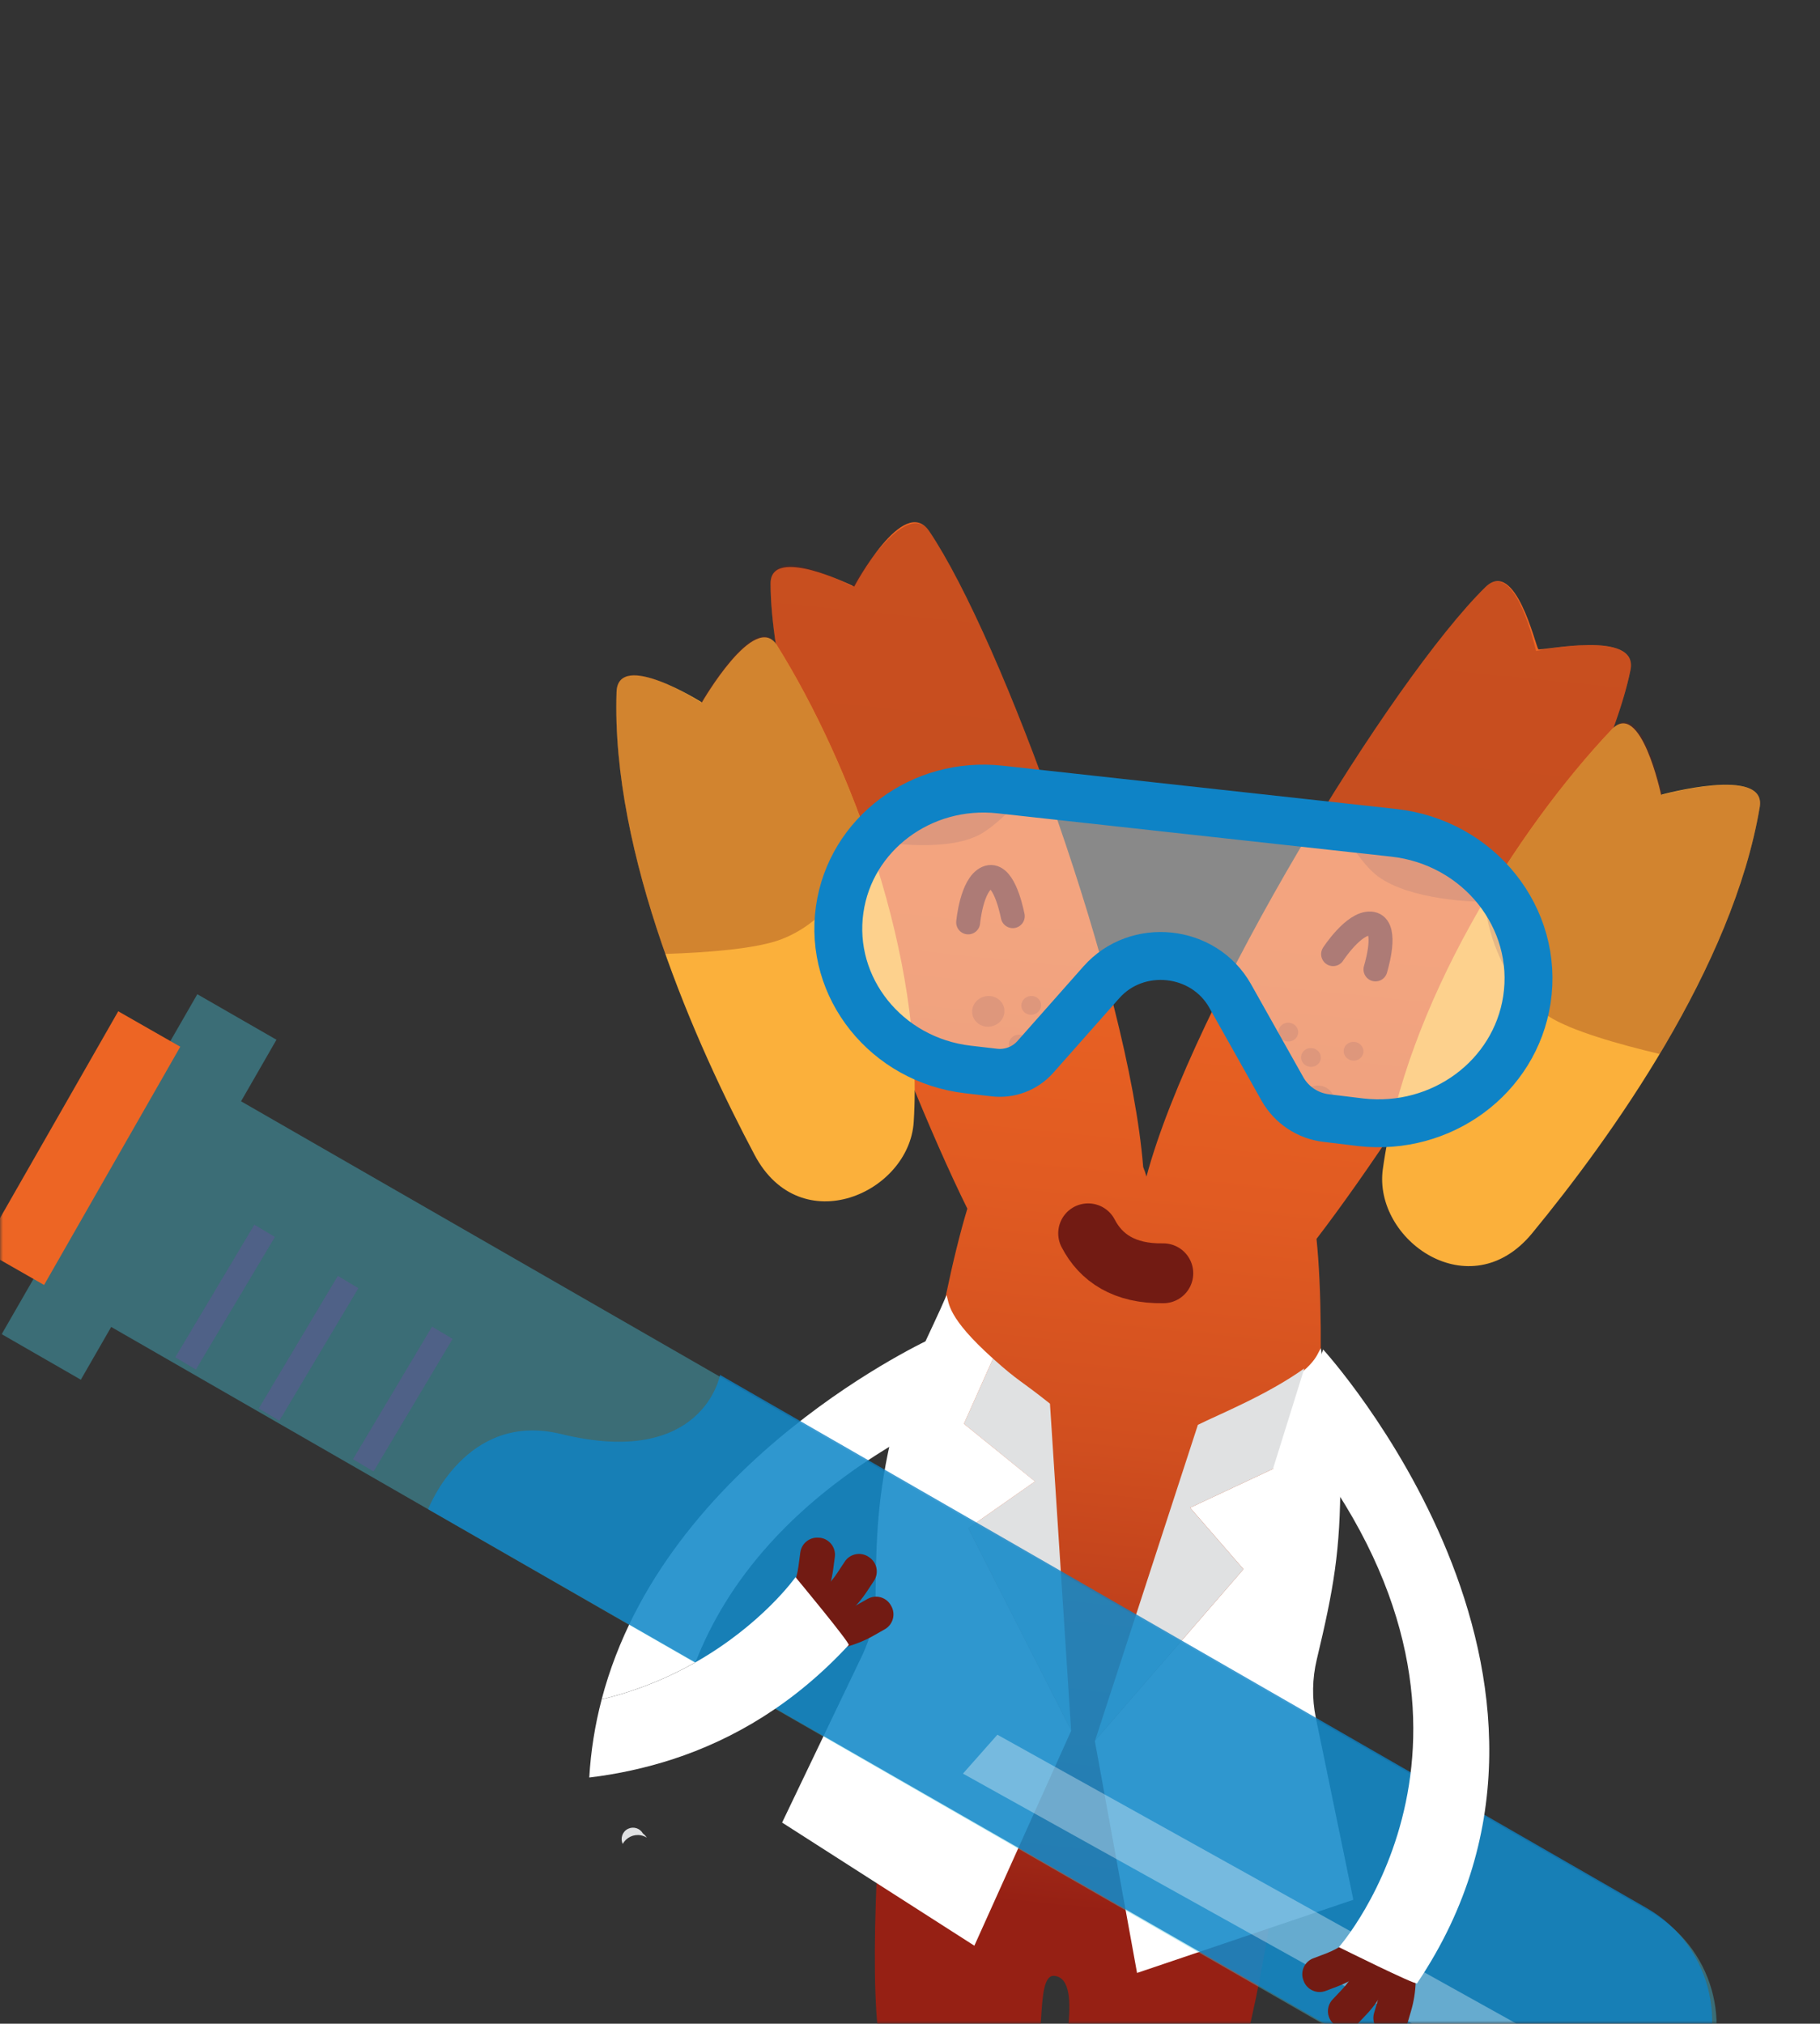 <svg width="304" height="338" viewBox="0 0 304 338" fill="none" xmlns="http://www.w3.org/2000/svg">
<rect x="0" y="0" width="304" height="338" fill="#333333" stroke="none"/>
<mask id="mask0_409_672" style="mask-type:alpha" maskUnits="userSpaceOnUse" x="0" y="0" width="304" height="338">
<rect width="304" height="338" fill="#D9D9D9"/>
</mask>
<g mask="url(#mask0_409_672)">
<path d="M142.681 97.97C142.681 97.97 128.713 90.974 128.713 97.436C128.735 122.101 149.926 178.296 161.579 201.87C151.807 234.143 142.891 324.473 147.273 343.045C148.492 348.258 167.488 349.468 171.665 346.398C175.147 343.844 172.638 329.658 176.108 330.009C181.489 330.551 176.373 346.505 177.467 349.931C179.08 354.991 203.009 355.445 204.729 351.638C213.806 331.527 223.328 239.913 219.901 206.921C236.213 185.669 267.466 135.775 272.344 111.905C273.747 105.044 257.258 108.812 256.953 108.431C256.462 107.821 253.135 93.132 248.11 98.067C232.445 113.457 199.195 167.71 191.496 196.521C191.347 195.975 191.164 195.438 190.95 194.917C188.517 164.671 167.284 106.608 155.209 88.722C150.968 82.433 142.681 97.97 142.681 97.97Z" fill="url(#paint0_linear_409_672)"/>
<path d="M117.237 117.319C117.237 117.319 126.125 101.902 129.784 107.781C142.117 127.533 154.359 159.992 152.621 187.382C151.865 199.285 133.72 207.35 126.052 192.915C116.347 174.653 102.044 142.725 102.986 115.56C103.233 108.452 117.237 117.319 117.237 117.319Z" fill="#FBB03B"/>
<g opacity="0.3">
<path d="M142.33 97.939C142.33 97.939 151.313 82.93 155.215 88.722C160.484 96.528 167.5 111.988 173.933 129.447C170.275 133.928 166.201 138.232 163.167 139.637C157.057 142.456 146.419 140.548 145.029 140.28C140.784 127.969 135.296 116.606 129.783 107.781C129.71 107.659 129.631 107.544 129.552 107.428C129.033 104.124 128.75 100.786 128.704 97.442C128.698 90.38 142.33 97.939 142.33 97.939Z" fill="#721B13"/>
<path d="M145.007 140.28L144.855 140.25C143.846 143.383 142.342 146.334 140.403 148.992C138.165 152.052 134.973 155.149 130.561 156.859C126.369 158.489 118.011 159.105 111.123 159.325C106.138 145.185 102.482 129.725 102.973 115.56C103.223 108.327 117.051 117.301 117.051 117.301C117.051 117.301 125.914 101.941 129.552 107.428C129.631 107.544 129.71 107.659 129.784 107.781C135.296 116.606 140.784 127.969 145.007 140.28Z" fill="#721B13"/>
</g>
<path d="M277.458 132.742C277.458 132.742 274.07 116.703 269.225 121.815C253.209 138.713 234.735 168.067 230.978 195.268C229.344 207.082 245.519 218.601 255.913 205.985C269.064 190.013 289.443 161.583 293.938 134.775C295.093 127.871 277.458 132.742 277.458 132.742Z" fill="#FBB03B"/>
<path d="M194.31 212.666C187.807 212.776 183.876 210.081 181.757 205.991" stroke="#721B13" stroke-width="10" stroke-linecap="round" stroke-linejoin="round"/>
<path d="M223.88 246.866C223.91 259.04 222.745 265.447 219.946 277.167C219.181 280.367 219.126 283.696 219.791 286.921L226.054 317.298L189.926 329.521L182.882 290.81L182.913 290.703L207.701 262.085L198.786 251.819L212.629 245.336L210.528 233.604C219.672 228.748 219.87 226.389 220.614 225.169C221.642 231.604 223.858 240.145 223.88 246.866Z" fill="white"/>
<path d="M198.786 251.822L207.702 262.088L182.913 290.706L200.088 237.974C203.595 236.225 211.632 233.006 217.864 228.55L212.629 245.336L198.786 251.822Z" fill="#E0E1E2"/>
<path d="M172.867 247.43L161.738 255.242L178.91 289L175.379 234.439C170.351 230.427 170.22 230.821 165.869 226.916L161.006 237.798L172.867 247.43Z" fill="#E0E1E2"/>
<path d="M149.724 236.563C146.751 248.369 146.346 254.87 146.239 266.919C146.212 270.214 145.462 273.46 144.038 276.432L130.637 304.405L162.75 324.97L178.909 289.097V288.987L161.737 255.242L172.879 247.427L161.006 237.798L165.869 226.916C158.167 220 158.545 217.653 158.115 216.303C155.566 222.298 151.355 230.056 149.724 236.563Z" fill="white"/>
<g opacity="0.3">
<path d="M256.571 108.738C256.571 108.738 253.135 93.135 248.11 98.07C241.39 104.684 231.435 118.422 221.647 134.251C224.346 139.372 227.468 144.398 230.17 146.382C235.594 150.363 246.4 150.625 247.814 150.625C254.428 139.414 262.05 129.356 269.218 121.818C269.322 121.711 269.423 121.614 269.523 121.513C270.691 118.38 271.636 115.167 272.344 111.899C273.746 105.038 256.571 108.738 256.571 108.738Z" fill="#721B13"/>
<path d="M247.814 150.631H247.973C248.336 153.902 249.22 157.09 250.592 160.081C252.175 163.525 254.687 167.195 258.666 169.749C262.459 172.184 270.518 174.452 277.225 176.04C284.918 163.19 291.592 148.754 293.943 134.772C295.09 127.938 277.646 132.757 277.646 132.757C277.646 132.757 274.408 116.633 269.53 121.51C269.423 121.614 269.322 121.711 269.225 121.815C262.05 129.356 254.428 139.414 247.814 150.631Z" fill="#721B13"/>
</g>
<path d="M161.716 154.058C161.716 154.058 162.28 147.757 164.856 146.617C167.433 145.477 168.799 151.25 169.165 153.018" stroke="#721B13" stroke-width="4" stroke-linecap="round" stroke-linejoin="round"/>
<path d="M222.672 159.358C222.672 159.358 226.114 154.058 228.928 154.247C231.743 154.435 230.252 160.175 229.749 161.912" stroke="#721B13" stroke-width="4" stroke-linecap="round" stroke-linejoin="round"/>
<path opacity="0.28" d="M222.858 184.142C223 182.733 221.911 181.47 220.424 181.32C218.938 181.171 217.619 182.191 217.477 183.6C217.335 185.008 218.424 186.272 219.911 186.421C221.397 186.571 222.717 185.55 222.858 184.142Z" fill="#721B13"/>
<path opacity="0.28" d="M220.619 176.784C220.706 175.92 220.039 175.145 219.13 175.054C218.22 174.962 217.412 175.589 217.325 176.453C217.238 177.317 217.905 178.092 218.814 178.184C219.724 178.275 220.532 177.649 220.619 176.784Z" fill="#721B13"/>
<path opacity="0.28" d="M216.837 172.549C216.925 171.685 216.258 170.91 215.348 170.818C214.438 170.727 213.63 171.353 213.543 172.218C213.456 173.082 214.123 173.857 215.033 173.948C215.942 174.04 216.75 173.413 216.837 172.549Z" fill="#721B13"/>
<path opacity="0.28" d="M227.737 175.747C227.824 174.883 227.157 174.108 226.247 174.016C225.337 173.925 224.529 174.551 224.442 175.415C224.355 176.28 225.022 177.055 225.932 177.146C226.842 177.238 227.65 176.611 227.737 175.747Z" fill="#721B13"/>
<path opacity="0.28" d="M210.665 176.466C210.733 175.784 210.206 175.173 209.488 175.1C208.769 175.028 208.13 175.522 208.062 176.204C207.993 176.885 208.52 177.497 209.239 177.569C209.958 177.641 210.596 177.147 210.665 176.466Z" fill="#721B13"/>
<path opacity="0.28" d="M165.541 171.438C167.01 171.168 167.993 169.82 167.737 168.428C167.481 167.035 166.083 166.126 164.614 166.396C163.144 166.666 162.161 168.013 162.417 169.406C162.674 170.798 164.072 171.708 165.541 171.438Z" fill="#721B13"/>
<path opacity="0.28" d="M170.445 175.934C171.344 175.769 171.946 174.942 171.789 174.088C171.632 173.234 170.775 172.675 169.876 172.84C168.977 173.006 168.375 173.832 168.532 174.687C168.689 175.541 169.546 176.099 170.445 175.934Z" fill="#721B13"/>
<path opacity="0.28" d="M172.533 169.464C173.432 169.299 174.034 168.472 173.877 167.618C173.719 166.763 172.863 166.205 171.964 166.37C171.064 166.535 170.463 167.362 170.62 168.216C170.777 169.071 171.634 169.629 172.533 169.464Z" fill="#721B13"/>
<path opacity="0.28" d="M164.544 179.168C165.44 179.004 166.04 178.18 165.883 177.329C165.727 176.478 164.874 175.922 163.978 176.086C163.082 176.251 162.482 177.074 162.639 177.925C162.795 178.776 163.648 179.333 164.544 179.168Z" fill="#721B13"/>
<path opacity="0.28" d="M177.508 170.499C178.219 170.369 178.694 169.716 178.57 169.043C178.446 168.369 177.77 167.928 177.059 168.059C176.349 168.19 175.873 168.842 175.997 169.516C176.121 170.189 176.798 170.63 177.508 170.499Z" fill="#721B13"/>
<path opacity="0.42" d="M227.328 187.446L221.55 186.745C218.48 186.392 215.763 184.599 214.233 181.917L205.476 166.341C201.076 158.511 189.92 157.331 183.962 164.067L172.903 176.565C171.174 178.485 168.619 179.445 166.055 179.134L161.679 178.625C148.062 177.043 138.388 164.976 140.254 151.896C142.05 139.296 153.923 130.42 167.052 131.864L232.78 139.094C247.019 140.661 257.132 153.332 255.038 166.987C253.047 179.921 240.802 188.958 227.328 187.446Z" fill="white"/>
<path d="M100.501 283.815C105.992 282.501 111.27 280.416 116.179 277.621C121.237 264.648 132.028 250.347 153.862 238.606C154.615 238.2 155.859 223.414 155.859 223.414C155.859 223.414 111.02 243.69 100.501 283.815Z" fill="white"/>
<path d="M107.4 306.246C106.916 305.362 105.824 305.008 104.915 305.441C103.97 305.892 103.568 307.026 104.019 307.974C104.611 306.886 105.833 306.307 107.05 306.535C107.4 306.602 107.739 306.736 108.041 306.928C107.867 306.663 107.65 306.429 107.4 306.234V306.246Z" fill="#E0E1E2"/>
<path opacity="0.4" d="M0.282 222.835L13.502 230.44L18.573 221.628L90.725 263.127L253.848 356.932C254.04 357.045 254.233 357.158 254.428 357.265C264.929 363.093 278.164 359.307 283.994 348.809C289.824 338.312 286.037 325.08 275.536 319.252L120.706 230.199L40.264 183.938L46.179 173.657L32.958 166.055L0.282 222.835Z" fill="#47C4DB"/>
<path d="M19.749 168.904L-3 208.694L7.364 214.616L30.113 174.825L19.749 168.904Z" fill="#ED6524"/>
<path opacity="0.8" d="M283.092 348.392C289.08 337.982 285.491 324.69 275.076 318.706L120.27 229.638C120.27 229.638 117.441 245.32 93.71 239.508C77.77 235.609 71.513 252.069 71.513 252.069L253.391 356.393C263.8 362.382 277.097 358.801 283.089 348.395L283.092 348.392Z" fill="#0E83C6"/>
<path d="M137.47 272.351L133.894 274.18C133.876 274.189 133.854 274.201 133.833 274.21C132.415 274.893 130.711 274.299 130.028 272.881C129.342 271.473 129.921 269.775 131.327 269.08L134.488 267.495C136.653 266.41 138.498 264.773 139.83 262.749L141.105 260.817C141.971 259.503 143.739 259.14 145.053 260.006L145.163 260.079C145.163 260.079 145.175 260.085 145.178 260.091C146.489 260.963 146.846 262.731 145.974 264.042L144.837 265.761C142.992 268.556 140.455 270.827 137.47 272.351Z" fill="#721B13"/>
<path d="M136.461 275.701H132.442C132.418 275.701 132.396 275.701 132.372 275.701C130.799 275.667 129.552 274.366 129.585 272.793C129.616 271.238 130.893 269.995 132.448 270.004H135.985C138.409 270.016 140.79 269.391 142.897 268.193L144.913 267.047C144.913 267.047 144.916 267.047 144.919 267.047C146.288 266.27 148.026 266.749 148.8 268.117L148.864 268.227C149.642 269.595 149.166 271.336 147.797 272.116L146.004 273.134C143.098 274.802 139.812 275.686 136.461 275.704V275.701Z" fill="#721B13"/>
<path d="M135.436 271.22L133.018 274.427C133.003 274.445 132.988 274.466 132.973 274.485C131.994 275.716 130.204 275.923 128.972 274.945C127.753 273.982 127.533 272.217 128.478 270.982L130.631 268.175C132.11 266.252 133.055 263.975 133.375 261.573L133.68 259.278C133.89 257.723 135.323 256.632 136.878 256.839H137.007C138.562 257.056 139.65 258.485 139.446 260.04L139.174 262.082C138.738 265.398 137.449 268.547 135.436 271.22Z" fill="#721B13"/>
<path d="M98.427 296.882C103.153 296.318 107.815 295.297 112.343 293.834C122.64 290.478 132.741 284.504 141.76 274.75C142.038 274.445 132.878 263.42 132.878 263.42C132.878 263.42 127.338 271.284 116.179 277.633C111.27 280.428 105.992 282.513 100.501 283.827C99.379 288.1 98.683 292.471 98.427 296.882Z" fill="white"/>
<path d="M60.677 244.741L73.885 222.597" stroke="#4F6187" stroke-width="4" stroke-miterlimit="10"/>
<path d="M30.998 227.721L44.203 205.573" stroke="#4F6187" stroke-width="4" stroke-miterlimit="10"/>
<path d="M44.941 236.268L58.147 214.123" stroke="#4F6187" stroke-width="4" stroke-miterlimit="10"/>
<path opacity="0.34" d="M166.595 289.734L160.847 296.23L257.157 349.833C263.304 353.253 271.061 351.047 274.485 344.902C275.119 343.768 275.576 342.539 275.835 341.265C271.198 344.374 265.206 344.618 260.328 341.902L166.595 289.734Z" fill="white"/>
<path d="M232.966 327.771L233.926 323.87C233.932 323.845 233.938 323.824 233.941 323.8C234.28 322.263 233.307 320.745 231.774 320.407C230.252 320.072 228.743 321.023 228.386 322.541L227.569 325.979C227.008 328.335 225.837 330.505 224.175 332.267L222.587 333.953C221.507 335.099 221.559 336.9 222.703 337.982L222.797 338.071C223.944 339.15 225.749 339.098 226.828 337.952L228.243 336.452C230.542 334.014 232.167 331.024 232.966 327.771Z" fill="#721B13"/>
<path d="M235.966 326.025L235.051 322.114C235.045 322.093 235.042 322.071 235.036 322.05C234.643 320.523 233.088 319.606 231.56 319.999C230.054 320.392 229.139 321.925 229.511 323.437L230.341 326.872C230.905 329.225 230.844 331.685 230.164 334.008L229.511 336.23C229.069 337.742 229.932 339.324 231.441 339.766L231.566 339.802C231.566 339.802 231.572 339.802 231.575 339.802C233.085 340.244 234.664 339.378 235.103 337.87L235.686 335.891C236.631 332.682 236.725 329.28 235.966 326.022V326.025Z" fill="#721B13"/>
<path d="M231.383 326.049L233.95 322.958C233.963 322.943 233.978 322.925 233.99 322.909C234.969 321.675 234.758 319.88 233.524 318.901C232.304 317.944 230.545 318.136 229.56 319.334L227.322 322.077C225.788 323.952 223.791 325.391 221.529 326.253L219.364 327.076C219.364 327.076 219.361 327.076 219.358 327.076C217.888 327.637 217.15 329.28 217.711 330.749L217.757 330.871C217.757 330.871 217.757 330.871 217.757 330.874C218.318 332.343 219.965 333.081 221.434 332.52L223.361 331.789C226.486 330.597 229.249 328.619 231.383 326.046V326.049Z" fill="#721B13"/>
<path d="M216.837 240.133C255.703 289.076 223.633 325.211 223.633 325.211C223.633 325.211 236.46 331.594 236.689 331.258C271.094 280.236 221.008 225.389 221.008 225.389C221.008 225.389 216.315 239.462 216.837 240.133Z" fill="white"/>
<path d="M227.328 187.446L221.55 186.745C218.48 186.392 215.763 184.599 214.233 181.917L205.476 166.341C201.076 158.511 189.92 157.331 183.962 164.067L172.903 176.565C171.174 178.485 168.619 179.445 166.055 179.134L161.679 178.625C148.062 177.043 138.388 164.976 140.254 151.896C142.05 139.296 153.923 130.42 167.052 131.864L232.78 139.094C247.019 140.661 257.132 153.332 255.038 166.987C253.047 179.921 240.802 188.958 227.328 187.446Z" stroke="#0E83C6" stroke-width="8" stroke-miterlimit="10"/>
</g>
<defs>
<linearGradient id="paint0_linear_409_672" x1="175.555" y1="352.64" x2="201.778" y2="92.143" gradientUnits="userSpaceOnUse">
<stop offset="0.13" stop-color="#962014"/>
<stop offset="0.16" stop-color="#9E2716"/>
<stop offset="0.29" stop-color="#BB3D1B"/>
<stop offset="0.43" stop-color="#D14F1F"/>
<stop offset="0.59" stop-color="#E15B22"/>
<stop offset="0.76" stop-color="#EA6323"/>
<stop offset="1" stop-color="#ED6524"/>
</linearGradient>
</defs>
</svg>
